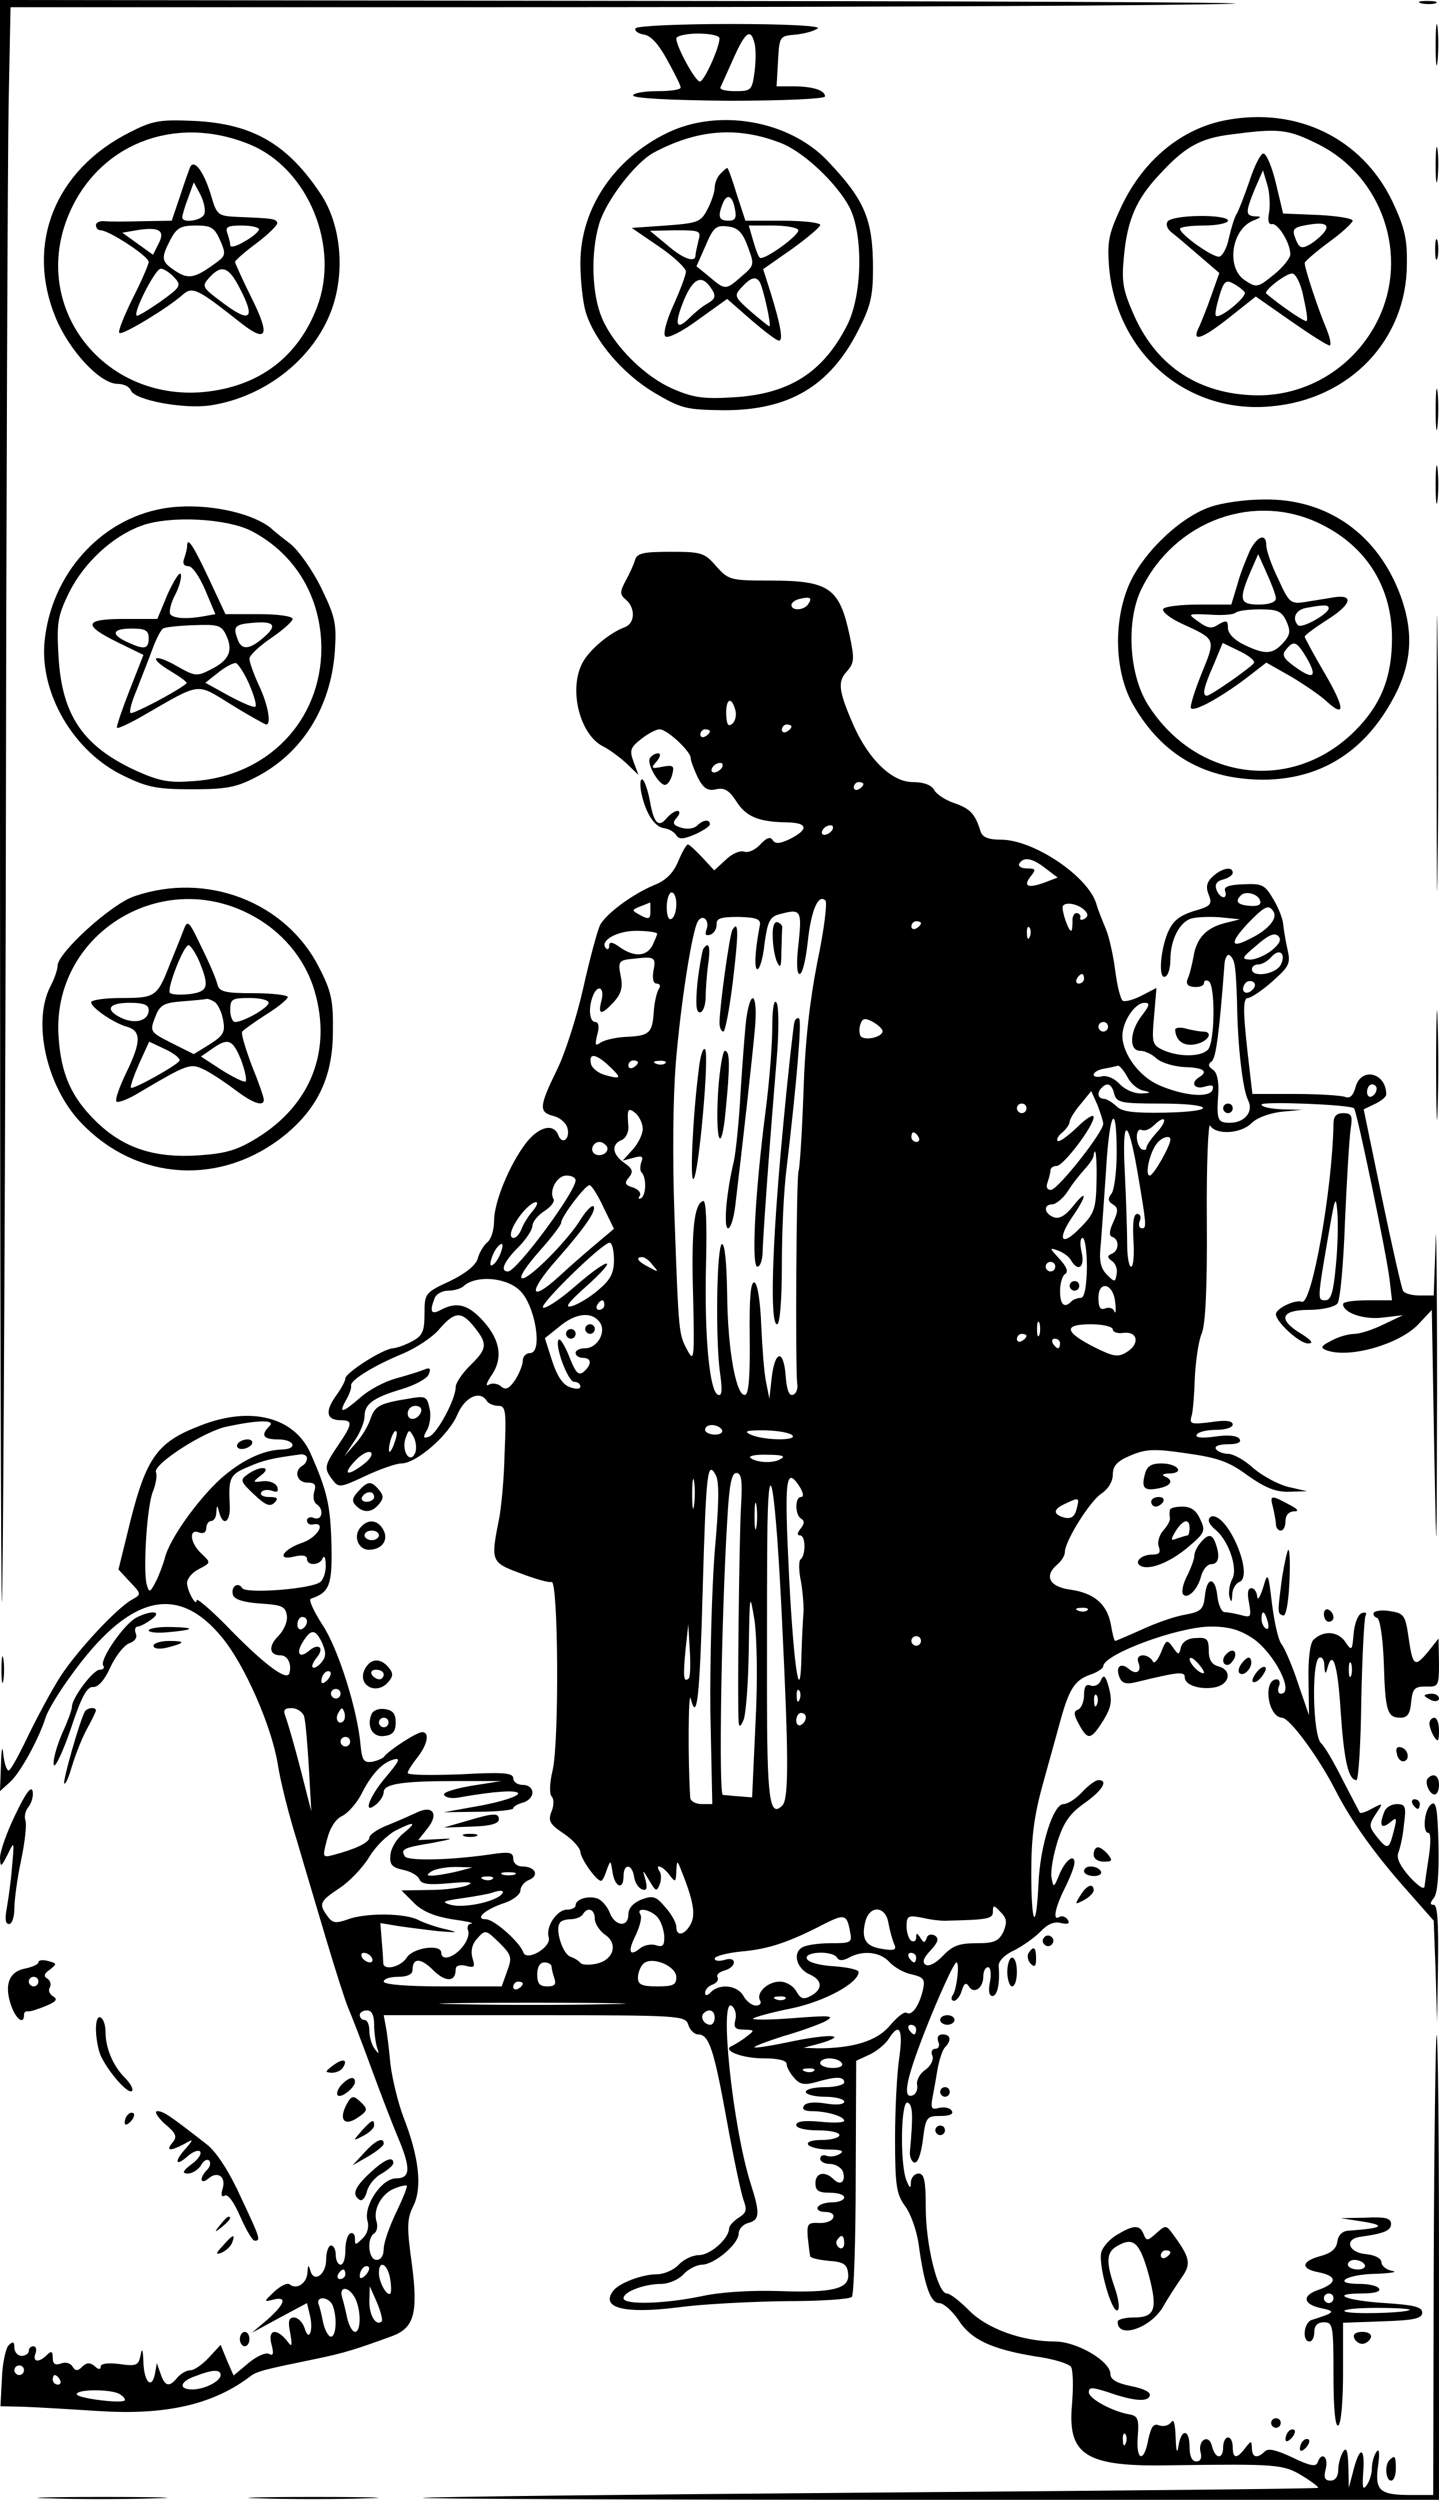 <?xml version="1.0" standalone="no"?>
<!DOCTYPE svg PUBLIC "-//W3C//DTD SVG 20010904//EN"
 "http://www.w3.org/TR/2001/REC-SVG-20010904/DTD/svg10.dtd">
<svg version="1.0" xmlns="http://www.w3.org/2000/svg"
 width="300pt" height="521pt" viewBox="0 0 300 521"
 preserveAspectRatio="xMidYMid meet">
<g transform="translate(0,521) scale(0.1,-0.1)"
fill="#000000" stroke="none">
<g>
<path d="M0 3538 c0 -919 2 -1669 4 -1667 2 2 6 661 8 1464 1 803 4 1550 6
1660 l4 200 1026 0 c565 0 1223 2 1462 6 243 3 -216 6 -1037 7 l-1473 2 0
-1672z"/>
</g>
<g>
<path d="M2963 5203 c9 -2 23 -2 30 0 6 3 -1 5 -18 5 -16 0 -22 -2 -12 -5z"/>
</g>
<g>
<path d="M2993 5115 c0 -38 2 -53 4 -32 2 20 2 52 0 70 -2 17 -4 1 -4 -38z"/>
</g>
<g>
<path d="M1325 5151 c-3 -5 5 -11 17 -13 15 -2 31 -20 49 -53 15 -27 28 -53
28 -57 1 -5 -21 -8 -49 -8 -27 0 -50 -4 -50 -9 0 -6 81 -10 200 -11 112 0 200
4 200 9 0 13 -26 21 -66 21 l-35 0 3 53 c3 52 3 52 38 55 19 2 39 8 45 13 5 5
-64 9 -182 9 -107 0 -194 -4 -198 -9z m175 -21 c0 -19 -32 -90 -41 -90 -9 0
-49 72 -49 90 0 5 20 10 45 10 25 0 45 -4 45 -10z m73 -10 c3 -11 3 -38 0 -60
-5 -38 -7 -40 -40 -40 -19 0 -33 3 -31 8 2 4 14 31 27 60 25 56 36 64 44 32z"/>
</g>
<g>
<path d="M2558 4960 c-94 -17 -174 -83 -220 -180 -26 -56 -30 -72 -26 -125 15
-181 162 -308 337 -292 165 14 284 139 284 297 1 53 -5 77 -31 132 -63 129
-196 195 -344 168z m191 -51 c133 -67 189 -232 124 -365 -48 -98 -146 -159
-253 -158 -119 2 -207 59 -255 165 -24 54 -27 71 -22 123 7 78 26 121 74 172
53 58 85 76 151 84 99 13 117 11 181 -21z"/>
<g>
<path d="M2605 4833 c-11 -32 -23 -63 -27 -69 -4 -6 -11 -28 -16 -50 -4 -21
-14 -39 -21 -39 -15 0 -80 46 -81 58 0 4 23 7 50 7 28 0 50 5 50 10 0 14 -117
13 -126 -2 -4 -6 0 -16 8 -22 8 -6 34 -28 57 -48 l43 -37 -17 -48 c-9 -26 -21
-55 -25 -64 -17 -33 4 -27 60 17 l58 46 73 -51 c40 -28 76 -51 81 -51 4 0 1
17 -8 38 -16 38 -44 122 -44 134 0 3 23 23 50 43 28 20 50 41 50 45 0 5 -33
10 -72 12 l-73 3 -15 63 c-8 34 -20 62 -26 62 -6 0 -19 -26 -29 -57z m41 -65
c-4 -18 -1 -27 6 -25 12 2 38 -39 38 -63 0 -8 -16 -28 -35 -43 -33 -27 -36
-27 -60 -11 -39 26 -28 105 17 124 18 7 19 9 6 9 -22 1 -22 8 -2 57 l17 39 9
-30 c5 -16 6 -42 4 -57z m113 -44 c-7 -8 -21 -20 -31 -25 -15 -8 -20 -5 -27
13 -8 20 -5 24 23 29 39 7 50 1 35 -17z m-42 -131 c6 -27 10 -50 7 -52 -3 -3
-52 30 -84 57 -7 5 40 42 54 42 7 0 18 -21 23 -47z m-122 8 c5 -10 -53 -57
-60 -49 -3 2 1 20 7 41 9 30 14 35 29 26 10 -5 20 -13 24 -18z"/>
</g>
</g>
<g>
<path d="M270 4934 c-156 -79 -217 -233 -154 -386 29 -70 93 -138 129 -138 13
0 25 -6 28 -14 8 -20 110 -39 165 -31 119 18 223 103 257 210 24 77 14 167
-24 227 -70 107 -143 150 -266 156 -72 3 -86 1 -135 -24z m253 -26 c120 -51
186 -212 138 -338 -40 -105 -122 -166 -236 -177 -206 -19 -357 170 -286 359
59 156 224 223 384 156z"/>
<g>
<path d="M397 4863 c-2 -4 -12 -32 -21 -60 l-18 -53 -61 -1 c-34 -1 -70 -1
-79 0 -10 1 -18 -3 -18 -8 0 -6 4 -11 10 -11 17 0 100 -54 100 -66 0 -5 -15
-40 -34 -77 -18 -37 -31 -69 -27 -71 7 -5 102 53 131 79 21 19 31 14 122 -58
55 -43 62 -27 22 53 -19 38 -34 72 -34 74 0 3 20 21 46 40 25 19 44 38 42 42
-3 8 -9 9 -84 12 -40 2 -42 3 -55 48 -14 45 -33 72 -42 57z m29 -99 c-5 -14
-46 -20 -46 -7 0 4 5 22 12 40 l12 33 14 -26 c7 -14 11 -32 8 -40z m-96 -63
l-11 -22 -32 23 -32 23 35 6 c43 6 55 -2 40 -30z m129 8 c12 -27 11 -32 -5
-44 -47 -35 -60 -38 -88 -20 -30 20 -31 26 -11 65 13 25 22 30 53 30 32 0 39
-4 51 -31z m81 23 c0 -4 -13 -16 -30 -25 -16 -10 -30 -14 -30 -8 0 5 -3 16 -6
25 -5 13 1 16 30 16 20 0 36 -4 36 -8z m-177 -100 c16 -17 14 -20 -29 -51 -26
-18 -48 -31 -49 -29 -8 7 39 98 50 98 6 0 19 -8 28 -18z m137 -23 c33 -63 22
-73 -33 -32 -46 34 -47 36 -31 54 26 29 41 23 64 -22z"/>
</g>
</g>
<g>
<path d="M1391 4933 c-111 -54 -181 -158 -181 -271 0 -36 5 -82 11 -102 18
-60 78 -130 144 -169 56 -33 66 -35 145 -36 135 0 220 50 279 166 26 50 31 72
31 129 0 103 -17 143 -95 225 -80 84 -227 110 -334 58z m234 -20 c48 -17 119
-84 146 -135 29 -57 27 -183 -5 -246 -50 -98 -120 -143 -236 -150 -63 -4 -85
-1 -128 18 -58 25 -123 90 -147 147 -21 49 -24 135 -6 196 14 48 75 128 114
149 90 48 173 55 262 21z"/>
<g>
<path d="M1502 4848 c-7 -7 -12 -20 -12 -29 0 -9 -7 -30 -15 -45 -14 -27 -20
-29 -86 -34 l-72 -5 57 -39 c31 -21 56 -45 56 -52 0 -7 -12 -39 -26 -70 -15
-33 -22 -60 -17 -65 5 -5 34 9 69 35 l60 43 49 -43 c28 -24 54 -44 59 -44 9 0
4 31 -18 102 l-15 47 60 42 c32 23 59 46 59 50 0 5 -35 9 -78 9 l-78 0 -18 55
c-9 30 -18 55 -20 55 -1 0 -7 -5 -14 -12z m30 -73 c4 -19 1 -25 -13 -25 -20 0
-23 8 -13 34 9 24 21 19 26 -9z m27 -79 c14 -38 14 -39 -13 -62 -33 -29 -34
-29 -67 -1 l-27 22 19 43 c16 38 22 43 46 40 21 -2 31 -12 42 -42z m105 35 c6
-9 -73 -66 -80 -58 -3 2 -9 18 -14 36 l-9 31 49 0 c27 0 51 -4 54 -9z m-208
-23 c-3 -13 -6 -26 -6 -30 0 -17 -27 -7 -60 22 l-35 29 54 1 c51 0 53 -1 47
-22z m28 -101 c9 -14 7 -20 -8 -29 -10 -5 -27 -19 -38 -30 -29 -29 -33 -15
-12 37 20 47 38 54 58 22z m100 15 c7 -12 25 -92 20 -92 -2 0 -19 14 -39 31
-34 30 -35 33 -19 50 19 21 30 24 38 11z"/>
</g>
</g>
<g>
<path d="M2993 4865 c0 -33 2 -45 4 -27 2 18 2 45 0 60 -2 15 -4 0 -4 -33z"/>
</g>
<g>
<path d="M2992 4690 c0 -19 2 -27 5 -17 2 9 2 25 0 35 -3 9 -5 1 -5 -18z"/>
</g>
<g>
<path d="M2993 4355 c0 -38 2 -53 4 -32 2 20 2 52 0 70 -2 17 -4 1 -4 -38z"/>
</g>
<g>
<path d="M2993 4200 c0 -36 2 -50 4 -32 2 17 2 47 0 65 -2 17 -4 3 -4 -33z"/>
</g>
<g>
<path d="M2522 4153 c-66 -23 -147 -103 -172 -171 -30 -78 -24 -179 13 -242
61 -105 150 -155 272 -155 115 1 205 55 265 161 43 75 49 142 20 222 -47 128
-152 203 -285 201 -38 0 -89 -7 -113 -16z m235 -37 c93 -47 145 -131 145 -236
0 -82 -23 -139 -77 -193 -130 -130 -330 -105 -431 53 -40 62 -47 174 -15 241
70 145 239 206 378 135z"/>
<g>
<path d="M2606 4063 c-7 -16 -20 -47 -26 -70 l-13 -43 -68 0 c-37 0 -70 -4
-74 -9 -3 -6 14 -19 37 -30 74 -34 73 -31 43 -105 -15 -37 -25 -70 -22 -72 7
-8 61 22 113 61 l44 34 53 -30 c28 -17 62 -40 74 -52 39 -35 36 -11 -6 61 -23
39 -41 73 -41 75 0 3 20 18 45 34 53 33 59 55 15 48 -16 -3 -44 -7 -61 -10
-28 -4 -32 -1 -54 48 -14 28 -25 60 -25 70 0 26 -18 21 -34 -10z m54 -100 c0
-8 -14 -13 -35 -13 -40 0 -43 9 -19 66 l17 39 18 -40 c10 -22 19 -46 19 -52z
m110 -21 c0 -11 -56 -43 -64 -35 -13 14 -5 32 17 36 38 7 47 7 47 -1z m-88
-27 c9 -21 8 -28 -7 -45 -22 -24 -37 -25 -81 -4 -21 10 -34 24 -34 35 0 16 -3
17 -19 8 -14 -10 -23 -9 -42 5 -24 17 -24 17 23 15 26 -2 50 0 54 4 4 4 27 7
51 7 37 0 45 -4 55 -25z m-68 -87 c-6 -9 -90 -68 -98 -68 -10 0 -7 17 14 64
l19 46 35 -17 c19 -9 33 -20 30 -25z m110 11 c23 -40 15 -47 -24 -19 -25 18
-28 25 -19 36 16 20 22 18 43 -17z"/>
</g>
</g>
<g>
<path d="M339 4150 c-130 -23 -232 -137 -246 -276 -11 -108 60 -231 165 -281
49 -24 70 -28 142 -28 71 0 93 4 133 25 96 49 156 144 165 261 4 60 1 73 -28
133 -18 37 -47 78 -64 92 -17 13 -36 28 -42 34 -45 35 -148 54 -225 40z m186
-47 c91 -48 144 -137 145 -243 0 -152 -112 -268 -267 -278 -51 -4 -71 0 -120
22 -110 51 -154 115 -161 238 -4 69 -2 84 22 133 31 62 90 117 150 139 58 22
179 16 231 -11z"/>
<g>
<path d="M390 4071 c0 -5 -3 -16 -6 -25 -4 -10 -1 -16 9 -16 8 0 23 -22 35
-50 l21 -50 -22 -4 c-37 -7 -66 -5 -72 4 -3 5 1 23 10 40 9 17 14 37 12 43 -2
7 -14 -12 -27 -40 l-22 -53 -70 0 c-84 0 -86 -13 -10 -50 l51 -25 -29 -74
c-16 -41 -28 -76 -26 -78 2 -2 28 10 57 27 120 69 107 67 182 21 37 -23 70
-41 72 -41 11 0 4 41 -15 81 -11 24 -20 49 -20 56 0 7 20 26 45 43 25 17 45
35 45 40 0 6 -32 10 -70 10 l-70 0 -35 75 c-33 70 -45 88 -45 66z m158 -191
c-28 -24 -44 -25 -52 -4 -11 28 -7 33 32 36 45 4 51 -6 20 -32z m-76 5 c14
-31 6 -51 -32 -70 -29 -15 -33 -15 -70 6 -50 29 -63 19 -14 -10 20 -12 35 -23
33 -25 -16 -15 -113 -66 -117 -62 -3 3 3 25 13 48 9 24 24 61 32 83 8 22 18
42 23 45 4 3 33 6 64 7 51 2 58 0 68 -22z m-162 -5 c0 -23 -9 -25 -45 -8 -35
16 -31 28 10 28 28 0 35 -4 35 -20z m210 -97 c10 -24 16 -44 12 -46 -4 -2 -29
9 -55 23 l-49 27 28 22 c15 12 31 20 36 19 5 -2 18 -22 28 -45z"/>
</g>
</g>
<g>
<path d="M2995 3640 c0 -256 1 -360 2 -233 2 128 2 338 0 465 -1 128 -2 24 -2
-232z"/>
</g>
<g>
<path d="M1324 4043 c-3 -10 -12 -30 -20 -44 -12 -23 -12 -28 1 -39 20 -17 19
-49 -2 -57 -33 -12 -75 -48 -89 -75 -29 -56 -5 -150 44 -174 12 -6 34 -22 48
-35 l25 -24 -10 27 c-9 24 -7 30 16 48 14 11 31 20 38 20 16 0 65 -46 65 -60
0 -6 7 -24 15 -41 12 -23 21 -28 38 -24 17 4 27 -2 42 -25 21 -33 47 -43 107
-44 43 -1 44 -15 4 -35 -21 -10 -30 -10 -35 -2 -5 8 -13 5 -26 -9 -10 -11 -25
-18 -33 -15 -9 3 -26 -4 -39 -17 l-24 -22 -25 27 c-14 15 -27 27 -30 27 -3 0
-12 -16 -20 -35 -10 -24 -25 -40 -51 -50 -45 -19 -99 -59 -112 -83 -5 -10 -21
-68 -35 -131 -14 -62 -39 -140 -56 -173 -36 -74 -37 -86 -6 -94 13 -3 26 -14
29 -25 6 -23 -11 -36 -19 -15 -10 26 -41 18 -68 -17 -34 -45 -66 -122 -66
-162 0 -18 -6 -38 -14 -44 -8 -7 -17 -22 -20 -34 -4 -14 -25 -31 -58 -47 -52
-24 -53 -26 -53 -68 0 -36 -4 -46 -25 -57 -14 -8 -32 -14 -40 -15 -20 0 -100
-51 -100 -63 0 -5 -9 -22 -21 -38 -22 -32 -18 -49 12 -49 25 0 24 -8 -6 -52
-29 -43 -30 -48 -12 -72 13 -17 16 -17 69 8 30 14 64 26 75 26 31 0 100 60
117 103 16 36 47 50 61 27 3 -5 14 -10 24 -10 15 0 17 -10 13 -97 -1 -54 -7
-120 -13 -146 -16 -81 -14 -84 46 -106 31 -12 60 -20 65 -18 14 3 16 -336 2
-393 -6 -25 -7 -49 -2 -54 5 -5 5 -19 0 -31 -8 -20 -4 -27 26 -47 18 -12 34
-30 34 -38 1 -14 33 -60 43 -60 3 0 8 10 12 23 8 21 8 21 12 -5 5 -32 23 -38
23 -8 0 27 18 26 22 -2 2 -12 9 -23 17 -26 9 -3 11 2 7 19 -7 24 -7 24 8 -1
13 -22 15 -23 21 -8 4 9 4 22 0 28 -11 17 7 11 21 -8 12 -16 13 -15 14 8 1 23
2 23 9 5 26 -64 32 -95 21 -115 -12 -23 -30 -27 -30 -6 0 8 -10 27 -23 41 -19
23 -26 25 -50 16 -17 -7 -27 -18 -27 -31 0 -28 -28 -25 -39 4 -5 13 -17 26
-25 29 -19 7 -46 -1 -46 -14 0 -5 -8 -9 -18 -9 -21 0 -45 -36 -38 -58 6 -20
-46 -51 -53 -31 -7 21 -61 69 -78 69 -25 0 -1 21 39 34 18 6 33 18 33 26 0 8
8 18 18 22 22 9 13 28 -14 28 -11 0 -19 7 -19 16 0 13 -7 15 -42 10 -86 -13
-177 -15 -184 -5 -9 15 -4 18 57 28 46 9 48 10 13 8 l-42 -2 19 24 c25 31 11
50 -23 33 -13 -6 -40 -18 -60 -26 -21 -8 -38 -20 -38 -26 0 -10 -29 -24 -75
-36 -23 -6 -23 -5 -13 33 6 24 18 42 31 48 12 6 29 25 39 43 21 43 45 69 69
75 15 4 11 -4 -16 -36 -36 -42 -50 -82 -20 -57 8 7 15 18 15 25 0 17 38 23
150 23 l95 0 -63 -10 c-35 -6 -60 -14 -56 -19 3 -6 18 -8 32 -5 73 13 122 16
122 8 0 -6 -35 -17 -77 -25 l-78 -14 72 1 c40 0 73 4 73 7 0 4 9 9 20 12 11 3
20 12 20 21 0 9 -8 16 -20 16 -11 0 -20 6 -20 14 0 11 -21 13 -110 8 -60 -2
-110 -2 -110 3 0 4 9 18 20 32 22 28 26 53 10 53 -11 0 -70 -38 -80 -52 -3 -3
-14 -8 -25 -10 -16 -2 -20 3 -23 32 -6 75 -47 205 -80 254 -18 28 -29 52 -24
54 39 13 45 28 43 113 -2 82 -9 112 -44 191 -34 75 -125 98 -229 57 -94 -36
-115 -68 -153 -227 l-18 -73 24 -26 c24 -25 24 -26 4 -37 -32 -18 -114 -106
-149 -160 -18 -28 -48 -84 -67 -123 -19 -40 -37 -73 -41 -73 -4 0 -9 15 -11
33 -2 21 -4 14 -5 -22 l-2 -54 21 19 c22 20 60 90 74 134 4 14 27 52 51 85
122 171 224 197 318 81 46 -56 102 -183 115 -262 5 -34 23 -106 40 -160 16
-55 44 -148 62 -209 18 -60 38 -123 45 -140 7 -16 29 -73 48 -125 19 -52 44
-117 55 -143 28 -66 27 -87 -3 -87 -30 0 -68 -56 -60 -88 4 -13 0 -28 -10 -37
-15 -15 -16 -15 -16 0 0 9 -5 13 -10 10 -6 -3 -10 -19 -10 -36 0 -16 -4 -29
-10 -29 -5 0 -10 9 -10 20 0 11 -4 20 -10 20 -5 0 -10 -13 -10 -29 0 -32 -26
-50 -33 -23 -4 13 -5 12 -6 -4 -1 -23 -23 -37 -37 -25 -5 4 -19 -3 -32 -15
-22 -21 -23 -22 -3 -17 30 8 26 -8 -11 -41 l-33 -28 57 31 58 31 6 -25 c8 -32
-2 -58 -11 -27 -4 12 -14 22 -22 22 -11 0 -13 -8 -8 -32 5 -30 4 -31 -8 -15
-22 26 -39 21 -31 -9 5 -19 4 -25 -5 -20 -6 4 -25 -4 -43 -19 l-31 -26 -14 32
-13 32 -25 -27 c-13 -14 -30 -26 -38 -26 -8 0 -20 -7 -27 -15 -17 -21 -26 -19
-35 7 l-8 23 -4 -23 c-7 -33 -23 -16 -24 26 -1 26 -3 30 -6 13 -4 -21 -9 -23
-44 -18 -23 3 -39 1 -39 -5 0 -7 -5 -7 -13 1 -10 8 -17 7 -26 -2 -9 -9 -14 -9
-20 1 -4 7 -15 10 -24 6 -12 -4 -17 -1 -17 12 0 14 -3 15 -12 6 -17 -17 -31
-15 -24 3 3 8 1 15 -4 15 -6 0 -10 -4 -10 -10 0 -5 -7 -10 -15 -10 -8 0 -15 8
-15 17 0 13 -3 14 -12 5 -6 -6 -13 -38 -14 -69 l-3 -58 47 -1 c26 -1 97 -5
157 -9 139 -9 238 13 315 71 15 12 28 15 140 38 58 12 83 20 157 47 46 17 55
47 42 148 -11 79 -11 96 3 124 19 39 11 103 -21 185 -11 29 -23 78 -27 110 -3
31 -7 67 -10 80 l-4 22 314 0 c306 0 315 -1 321 -20 3 -11 13 -20 20 -20 23 0
33 -29 60 -178 14 -78 30 -153 35 -167 8 -21 6 -27 -10 -37 -11 -7 -20 -17
-20 -23 -1 -21 -39 -55 -63 -55 -13 0 -32 -9 -42 -20 -10 -11 -31 -20 -46 -20
-31 0 -80 -19 -91 -35 -26 -35 23 -48 135 -34 51 7 151 12 224 13 72 0 135 4
139 9 4 4 8 116 8 250 l1 242 28 13 c15 7 33 22 40 33 22 35 30 20 22 -38 -5
-32 -9 -109 -9 -170 0 -99 3 -116 21 -141 12 -16 24 -51 28 -78 12 -88 25
-124 43 -124 9 0 27 -16 40 -35 26 -41 69 -61 160 -76 37 -5 70 -15 75 -22 4
-7 5 -41 2 -77 -10 -108 28 -132 210 -128 216 3 231 2 270 -22 20 -12 35 -24
33 -25 -2 -2 -421 -6 -933 -10 -511 -4 -932 -9 -934 -11 -2 -2 473 -4 1057 -4
l1062 0 0 487 c0 267 -2 484 -5 482 -2 -3 -5 -220 -6 -482 l-1 -477 -46 0
c-66 0 -76 9 -69 61 4 28 2 38 -4 28 -5 -7 -9 -23 -9 -34 0 -11 -5 -27 -11
-35 -8 -11 -9 -4 -7 28 4 52 -7 55 -20 5 l-10 -38 -1 45 c-1 33 -4 41 -11 30
-5 -8 -10 -25 -10 -37 0 -14 -6 -23 -16 -23 -12 0 -15 6 -10 25 6 25 -9 36
-17 13 -3 -10 -17 -7 -52 10 -34 16 -51 20 -58 13 -16 -16 -27 -13 -27 7 -1
16 -1 16 -14 0 -17 -23 -26 -23 -26 2 0 11 -4 20 -10 20 -5 0 -10 -9 -10 -20
0 -26 -16 -26 -23 1 -3 13 -10 18 -17 14 -7 -4 -10 -16 -7 -26 3 -12 0 -19 -9
-19 -9 0 -14 11 -14 30 0 38 -17 39 -23 3 -3 -19 -5 -13 -6 17 -1 28 -4 40 -9
32 -5 -7 -16 -10 -25 -7 -12 5 -17 -2 -23 -29 -9 -50 -26 -45 -22 6 3 36 0 43
-17 46 -36 6 -85 33 -85 46 0 11 6 11 38 1 54 -19 85 -22 89 -8 3 7 -13 15
-39 20 -30 6 -43 14 -43 25 0 27 -70 68 -116 68 -68 0 -142 27 -179 65 -19 19
-39 35 -46 35 -19 0 -44 101 -44 179 0 56 -3 71 -15 71 -8 0 -15 -8 -16 -17 0
-15 -2 -15 -9 2 -14 33 -12 167 2 163 11 -4 12 -26 5 -102 -1 -10 3 -21 9 -23
7 -2 14 16 18 47 6 48 8 50 37 50 19 0 28 4 23 11 -3 6 -15 8 -26 6 -16 -5
-18 -1 -14 21 3 15 8 43 11 62 4 19 10 39 16 44 13 14 11 26 -6 26 -9 0 -12
-6 -9 -15 4 -8 1 -15 -6 -15 -7 0 -10 -7 -6 -15 3 -8 -4 -21 -15 -29 -11 -7
-19 -22 -17 -31 2 -10 -3 -20 -9 -22 -19 -7 -16 22 11 96 28 77 74 181 80 181
7 0 1 -54 -7 -67 -5 -7 -4 -13 2 -13 5 0 13 10 16 21 5 16 9 18 15 9 10 -17
30 -4 30 21 0 10 4 19 10 19 5 0 7 -13 4 -30 -4 -19 -2 -30 5 -30 10 0 16 25
13 62 -1 10 12 24 32 33 18 9 43 27 55 39 15 16 29 22 43 18 15 -3 19 -1 14 7
-4 6 -12 9 -17 6 -15 -10 -10 18 11 60 11 22 20 45 20 53 0 20 -20 4 -32 -26
-11 -27 -12 -27 -16 -4 -2 13 4 46 13 75 13 40 26 58 56 79 38 27 50 48 29 48
-6 0 -21 -11 -34 -25 -13 -14 -30 -25 -39 -25 -21 0 -49 -87 -52 -167 -5 -102
-15 -86 -15 23 0 76 6 121 25 189 14 50 30 108 36 130 18 65 30 83 60 94 16 5
29 14 29 18 0 25 156 83 225 83 37 0 60 -7 86 -24 46 -31 89 -116 59 -116 -5
0 -7 7 -4 15 4 8 1 15 -4 15 -30 0 -19 -79 11 -80 16 -1 75 -81 110 -149 34
-67 85 -138 154 -215 l52 -59 4 -106 3 -106 2 123 c1 85 -1 122 -9 122 -8 0
-8 4 0 14 8 9 11 49 10 110 -2 79 -5 94 -16 85 -14 -12 -18 -59 -5 -59 5 0 5
-21 1 -48 -4 -26 -8 -54 -9 -62 0 -10 -11 -3 -31 18 -20 23 -28 39 -24 50 4
10 10 36 12 60 5 37 3 42 -15 42 -11 0 -23 -7 -26 -16 -11 -28 -7 -37 11 -23
15 13 16 11 9 -16 -10 -40 -13 -41 -35 -14 -17 22 -18 25 -3 48 16 24 16 24
-7 12 -12 -7 -24 -11 -26 -9 -1 2 -17 32 -35 67 -18 36 -38 71 -46 78 -17 17
-20 168 -4 178 6 3 11 -4 11 -17 1 -17 3 -18 6 -6 11 43 22 10 28 -89 7 -102
16 -143 33 -143 4 0 9 75 10 167 2 92 6 171 9 176 3 5 0 8 -8 5 -8 -3 -15 -21
-17 -43 -3 -36 -4 -37 -18 -16 -16 22 -46 23 -66 3 -7 -7 -11 -41 -10 -84 l1
-73 -23 67 c-12 37 -28 73 -34 81 -7 8 -15 45 -20 83 -8 68 -9 69 -19 34 -6
-19 -12 -27 -12 -17 -1 9 -6 17 -12 17 -8 0 -9 -11 -5 -31 5 -29 4 -31 -17
-25 -12 3 -27 6 -34 6 -6 0 -13 15 -15 33 -4 41 -22 42 -26 1 -3 -28 -8 -33
-40 -39 -20 -3 -61 -17 -91 -31 -29 -13 -55 -24 -56 -24 -2 0 -6 15 -9 34 -8
43 -35 66 -85 73 -44 6 -55 29 -26 53 8 7 15 18 15 25 0 23 52 106 76 122 14
9 24 25 24 40 0 18 9 28 38 40 31 13 49 14 116 4 64 -9 88 -17 127 -46 37 -26
59 -35 87 -34 l37 1 -39 9 c-21 5 -54 23 -73 39 -18 17 -42 30 -53 30 -10 0
-22 5 -25 10 -4 6 7 10 25 10 20 0 29 4 24 11 -4 7 -23 9 -51 5 -28 -4 -42 -2
-38 4 3 6 22 10 41 10 19 0 34 5 34 11 0 8 -15 10 -46 5 -40 -5 -45 -4 -40 12
3 9 6 46 7 82 2 36 8 76 14 90 8 17 12 93 11 237 -1 116 3 205 7 197 12 -20
64 -17 86 5 12 12 38 21 63 24 l43 4 -42 1 c-24 1 -43 5 -43 10 0 7 186 0 193
-8 6 -7 68 -305 74 -357 l5 -43 -51 0 c-28 0 -51 -3 -51 -8 0 -18 43 -33 83
-28 l42 5 -40 -19 c-22 -11 -50 -20 -61 -20 -12 0 -34 -6 -48 -14 -22 -11 -24
-15 -11 -20 47 -18 152 12 192 54 l28 30 5 -287 c5 -269 5 -260 6 127 0 228
-2 364 -3 303 l-4 -113 -29 0 c-16 0 -32 4 -35 10 -3 5 -23 93 -44 194 l-38
184 23 11 c13 6 24 15 24 20 0 46 -53 58 -64 15 -5 -18 -12 -24 -22 -20 -9 3
-55 6 -104 6 l-89 0 -5 43 c-15 126 -16 157 -4 157 7 1 30 16 51 35 35 31 38
37 31 67 -4 18 -8 42 -9 53 -1 11 -10 34 -21 52 -17 29 -23 32 -62 30 -30 -1
-41 -5 -38 -14 3 -7 1 -13 -3 -13 -5 0 -12 7 -15 16 -4 11 1 18 14 21 11 3 20
9 20 14 0 14 -22 10 -41 -7 -13 -12 -16 -22 -9 -39 8 -20 4 -24 -32 -34 -30
-10 -43 -20 -54 -46 -16 -40 -19 -99 -4 -90 6 3 10 19 10 35 0 42 20 80 45 86
12 3 39 4 61 2 l39 -4 -32 -8 c-39 -10 -59 -32 -65 -71 -3 -16 -8 -37 -12 -45
-4 -11 0 -16 14 -17 11 -1 20 3 20 8 0 6 5 7 10 4 14 -9 13 -128 -2 -143 -15
-15 -60 -15 -92 -1 -24 11 -25 15 -20 71 l5 59 -31 -16 c-17 -9 -34 -13 -39
-11 -5 3 -12 32 -16 63 -4 32 -13 72 -20 88 -7 17 -16 39 -19 50 -16 58 -131
135 -199 135 -27 0 -39 5 -43 18 -11 36 -22 47 -54 58 -18 6 -37 18 -42 27 -6
11 -22 17 -45 17 -43 0 -91 46 -123 117 -32 73 -34 92 -15 113 16 18 17 26 6
77 -21 98 -43 113 -165 113 -83 0 -87 1 -113 30 -24 28 -31 30 -95 30 -57 0
-70 -3 -74 -17z m361 -92 c-8 -13 -35 -15 -35 -2 0 5 8 11 18 13 21 5 26 2 17
-11z m-152 -221 c3 -10 0 -24 -7 -29 -8 -6 -11 -1 -12 20 -1 33 11 39 19 9z
m117 -34 c0 -3 -4 -8 -10 -11 -5 -3 -10 -1 -10 4 0 6 5 11 10 11 6 0 10 -2 10
-4z m-170 -10 c0 -3 -4 -8 -10 -11 -5 -3 -10 -1 -10 4 0 6 5 11 10 11 6 0 10
-2 10 -4z m25 -76 c-3 -5 -11 -10 -16 -10 -6 0 -7 5 -4 10 3 6 11 10 16 10 6
0 7 -4 4 -10z m295 -34 c0 -3 -4 -8 -10 -11 -5 -3 -10 -1 -10 4 0 6 5 11 10
11 6 0 10 -2 10 -4z m-65 -96 c-3 -5 -11 -10 -16 -10 -6 0 -7 5 -4 10 3 6 11
10 16 10 6 0 7 -4 4 -10z m445 -80 l25 -19 -29 -11 c-34 -12 -44 -7 -26 15 10
13 9 15 -9 15 -12 0 -19 5 -16 10 9 15 27 12 55 -10z m-770 -74 c0 -14 -4 -28
-10 -31 -6 -4 -10 7 -10 24 0 17 5 31 10 31 6 0 10 -11 10 -24z m1217 7 c3 -9
-4 -12 -21 -11 -26 2 -32 9 -19 22 10 10 36 3 40 -11z m-923 -128 c-16 -82
-26 -169 -29 -274 -3 -85 -8 -157 -10 -161 -5 -7 -7 -413 -3 -444 2 -10 -2
-21 -9 -23 -8 -3 -13 11 -15 39 -4 56 -22 55 -29 -2 l-5 -45 -7 35 c-4 19 -8
73 -10 119 -2 51 -8 86 -14 88 -8 3 -11 -31 -10 -113 1 -80 -2 -118 -9 -121
-19 -6 -37 94 -38 209 -1 67 -5 107 -11 105 -11 -4 -14 -207 -3 -275 4 -31 3
-42 -5 -39 -18 6 -29 126 -25 275 2 83 0 131 -6 129 -19 -6 -25 -60 -21 -199
3 -131 2 -138 -12 -112 -18 34 -18 31 -27 284 -4 115 -3 244 3 315 10 123 34
276 46 295 10 16 25 2 18 -17 -4 -11 -2 -14 8 -11 8 3 13 12 13 21 -1 13 8 16
46 16 38 -1 47 -5 44 -18 -10 -52 -12 -91 -5 -91 5 0 12 24 15 54 6 44 11 55
29 60 47 13 49 10 42 -59 -5 -40 -4 -65 2 -65 6 0 13 30 17 67 7 66 22 101 37
86 4 -4 -3 -62 -17 -128z m-348 106 c0 -16 -3 -18 -20 -9 -20 11 -20 11 -1 19
11 4 20 8 20 8 1 1 1 -8 1 -18z m905 2 c8 -8 8 -13 0 -18 -6 -3 -10 -3 -9 2 2
4 -1 9 -7 10 -5 1 -10 -7 -9 -17 0 -11 -1 -20 -3 -20 -6 0 -21 45 -17 52 6 9
32 4 45 -9z m394 -3 c9 -14 -11 -38 -48 -56 -42 -22 -44 -10 -6 31 36 37 44
41 54 25z m-735 -24 c0 -3 -4 -8 -10 -11 -5 -3 -10 -1 -10 4 0 6 5 11 10 11 6
0 10 -2 10 -4z m227 -28 c-3 -8 -6 -5 -6 6 -1 11 2 17 5 13 3 -3 4 -12 1 -19z
m-777 6 c0 -3 -5 -14 -10 -25 -13 -23 -38 -24 -68 -3 -15 11 -22 12 -22 3 0
-7 -3 -9 -6 -6 -16 15 21 37 62 37 24 0 44 -3 44 -6z m1281 -35 c-13 -10 -33
-19 -45 -19 -19 1 -17 4 14 30 24 21 37 27 45 19 7 -7 3 -16 -14 -30z m19 -30
c-11 -20 -60 -27 -60 -9 0 6 6 10 14 10 7 0 19 7 26 15 17 20 32 8 20 -16z
m-1308 -14 c-2 -15 0 -25 7 -25 7 0 9 -5 4 -12 -4 -7 -9 -28 -10 -47 -3 -44
-9 -50 -58 -52 -22 -1 -46 -7 -53 -12 -11 -8 -12 -5 -7 16 5 17 3 27 -4 27
-12 0 -15 29 -5 54 10 26 25 18 18 -9 -8 -31 -1 -32 26 -3 15 17 19 30 14 54
-6 31 -4 33 28 36 44 5 46 3 40 -27z m1211 18 c3 -10 5 -47 6 -83 1 -90 12
-182 23 -203 12 -24 -7 -47 -38 -47 -26 0 -28 5 -24 64 1 24 -3 42 -12 47 -9
6 -10 11 -2 17 9 6 16 59 27 205 1 9 5 17 8 17 4 0 10 -8 12 -17z m-313 -33
c0 -5 -5 -10 -11 -10 -5 0 -7 5 -4 10 3 6 8 10 11 10 2 0 4 -4 4 -10z m351
-23 c-13 -13 -26 -3 -16 12 3 6 11 8 17 5 6 -4 6 -10 -1 -17z m-230 -53 c-26
-33 -28 -74 -4 -74 9 0 25 -7 34 -16 10 -9 37 -17 59 -18 39 -1 50 -9 30 -21
-19 -12 -10 -26 11 -20 16 5 20 3 17 -6 -6 -18 -60 -13 -111 9 -42 18 -77 66
-77 103 0 30 26 69 46 69 12 0 11 -5 -5 -26z m-541 -33 c0 -13 -39 -21 -46
-10 -3 6 -3 17 0 25 4 12 10 13 26 4 11 -6 20 -15 20 -19z m470 9 c0 -5 -4
-10 -10 -10 -5 0 -10 5 -10 10 0 6 5 10 10 10 6 0 10 -4 10 -10z m-1042 -80
c29 -27 28 -30 -5 -21 -16 4 -29 15 -31 24 -5 23 10 21 36 -3z m62 6 c0 -3 -4
-8 -10 -11 -5 -3 -10 -1 -10 4 0 6 5 11 10 11 6 0 10 -2 10 -4z m57 -2 c-3 -3
-12 -4 -19 -1 -8 3 -5 6 6 6 11 1 17 -2 13 -5z m963 -28 c7 -14 22 -27 34 -29
17 -4 16 -5 -5 -6 -15 0 -34 8 -45 20 -10 11 -26 18 -36 16 -10 -3 -18 -1 -18
3 0 5 10 11 23 13 12 2 25 5 28 6 3 0 12 -10 19 -23z m-27 -36 c5 -18 14 -20
96 -20 114 0 121 -17 7 -19 -64 -1 -88 2 -99 14 -9 8 -20 15 -26 15 -12 0 -15
13 -4 23 11 12 21 8 26 -13z m547 11 c0 -6 -4 -13 -10 -16 -5 -3 -10 1 -10 9
0 9 5 16 10 16 6 0 10 -4 10 -9z m-570 -73 c0 -18 -95 -138 -109 -138 -8 0
-11 6 -7 16 3 9 6 20 6 25 0 5 6 9 13 9 14 0 77 83 77 102 0 7 -16 -3 -35 -22
-19 -18 -37 -31 -40 -28 -3 3 1 11 10 18 8 7 15 17 15 22 0 5 10 22 23 37 l22
27 13 -29 c6 -16 12 -34 12 -39z m-160 32 c0 -5 -4 -10 -10 -10 -5 0 -10 5
-10 10 0 6 5 10 10 10 6 0 10 -4 10 -10z m-800 -43 c0 -11 -10 -31 -21 -43
l-21 -23 23 6 c17 5 21 3 16 -9 -3 -9 -3 -19 1 -22 10 -11 9 -46 -1 -53 -6 -3
-7 -1 -3 5 3 6 -3 13 -14 17 -17 5 -19 9 -9 21 10 12 8 18 -9 30 -26 18 -28
39 -6 48 8 3 15 16 14 28 -3 37 -1 41 15 28 8 -7 15 -22 15 -33z m988 -49 c0
-40 -5 -79 -11 -86 -8 -10 -7 -16 3 -22 11 -7 12 -13 1 -37 -9 -19 -9 -29 -2
-31 15 -5 14 -29 -1 -35 -10 -4 -10 -8 0 -15 8 -5 12 -18 10 -27 -3 -18 -4
-18 -21 -1 -13 14 -16 29 -12 64 2 26 7 95 11 155 7 121 22 145 22 35z m83 41
c-12 -13 -21 -27 -21 -31 0 -5 -4 -6 -10 -3 -5 3 -10 15 -10 26 0 11 5 17 10
14 6 -3 17 1 26 10 25 24 29 10 5 -16z m-40 -79 c19 -112 20 -120 10 -120 -6
0 -8 7 -5 15 4 8 1 15 -5 15 -8 0 -10 -19 -8 -55 2 -30 0 -55 -5 -55 -4 0 -8
20 -8 43 0 24 -2 93 -5 153 -6 116 6 118 26 4z m-456 70 c3 -5 1 -10 -4 -10
-6 0 -11 5 -11 10 0 6 2 10 4 10 3 0 8 -4 11 -10z m525 -5 c0 -13 -35 -75 -43
-75 -11 0 0 49 15 67 10 13 28 18 28 8z m-1175 -14 c7 -12 -12 -24 -25 -16
-11 7 -4 25 10 25 5 0 11 -4 15 -9z m1021 -73 c-1 -56 -4 -67 -33 -96 -39 -41
-51 -28 -18 21 32 46 32 61 2 23 -16 -20 -29 -27 -40 -23 -21 8 -22 27 -3 27
7 0 22 12 32 27 9 15 26 36 36 47 10 11 18 23 18 28 0 4 2 8 3 8 2 0 4 -28 3
-62z m-1086 2 c0 -24 -123 -190 -141 -190 -17 0 -9 20 21 50 17 17 30 37 30
45 0 8 11 22 25 31 14 9 22 20 19 25 -10 17 7 49 27 49 10 0 19 -4 19 -10z
m58 -56 l22 -45 -32 -27 c-18 -15 -54 -46 -80 -70 -64 -59 -69 -37 -7 33 60
68 84 104 76 111 -3 3 -17 -11 -30 -33 -32 -48 -113 -128 -120 -116 -3 5 15
30 39 57 24 27 44 53 44 58 0 12 50 78 59 78 4 0 17 -20 29 -46z m-150 -11
c-8 -10 -18 -26 -21 -35 -4 -10 -11 -18 -16 -18 -14 0 -2 30 22 57 24 26 38
22 15 -4z m1158 -115 c-1 -41 -5 -63 -13 -63 -6 0 -15 -3 -19 -7 -15 -16 -24
-7 -24 21 0 17 5 33 11 36 7 5 2 16 -13 32 -20 22 -21 23 -3 17 11 -4 24 -13
28 -21 15 -25 29 -14 22 17 -4 17 -3 30 2 30 5 0 9 -28 9 -62z m-1226 22 c-6
-12 -14 -19 -17 -17 -2 3 1 15 7 27 6 12 14 19 17 17 2 -3 -1 -15 -7 -27z
m240 -6 c0 -27 -7 -41 -32 -62 -17 -15 -42 -30 -55 -34 -17 -5 -10 6 27 39 72
64 54 67 -20 3 -33 -29 -64 -49 -68 -45 -7 7 124 135 139 135 5 0 9 -16 9 -36z
m81 -11 c13 -15 12 -15 -8 -4 -24 12 -29 21 -14 21 5 0 15 -7 22 -17z m839 -3
c0 -5 -4 -10 -10 -10 -5 0 -10 5 -10 10 0 6 5 10 10 10 6 0 10 -4 10 -10z
m-1118 -48 c33 -28 51 -132 23 -132 -8 0 -15 -7 -15 -15 0 -9 -7 -27 -16 -41
-13 -19 -20 -22 -30 -13 -7 6 -19 7 -25 3 -7 -4 -5 3 4 17 26 36 21 74 -14
114 -32 36 -56 43 -90 25 -20 -11 -24 -4 -13 24 3 9 16 16 28 16 12 0 26 4 32
9 24 23 86 20 116 -7z m1243 -27 c2 -16 1 -25 -2 -18 -2 7 -11 9 -19 6 -10 -4
-14 2 -14 22 0 38 32 30 35 -10z m-1065 -5 c0 -5 -5 -10 -11 -10 -5 0 -7 5 -4
10 3 6 8 10 11 10 2 0 4 -4 4 -10z m-271 -46 c28 -35 27 -45 -9 -80 -16 -16
-30 -36 -30 -45 0 -25 -38 -96 -55 -103 -13 -5 -14 -2 -4 15 6 12 8 32 4 46
-5 23 -9 24 -43 18 -62 -10 -70 -15 -80 -43 -5 -15 -19 -38 -32 -52 l-22 -25
21 32 c12 17 21 40 21 51 0 26 18 39 78 57 27 8 53 22 56 31 5 12 2 15 -11 9
-10 -4 -36 -12 -58 -18 -22 -6 -55 -23 -73 -39 -39 -34 -47 -35 -30 -5 7 12
11 25 10 29 -3 11 48 42 106 66 29 12 64 35 78 52 32 37 46 38 73 4z m260 12
c17 -20 -3 -56 -29 -56 -11 0 -20 -4 -20 -10 0 -5 7 -10 15 -10 19 0 19 -14 2
-29 -11 -9 -17 -2 -30 31 -9 23 -19 39 -22 36 -10 -10 19 -88 32 -88 7 0 13
-4 13 -10 0 -5 -9 -6 -22 -1 -15 5 -27 24 -37 55 l-15 47 30 24 c33 28 66 32
83 11z m918 -28 c-3 -7 -5 -2 -5 12 0 14 2 19 5 13 2 -7 2 -19 0 -25z m153 11
c0 -5 10 -9 22 -7 30 4 35 -23 7 -40 -18 -11 -27 -10 -67 10 -63 32 -66 48 -8
48 26 0 46 -5 46 -11z m-180 -13 c0 -3 -4 -8 -10 -11 -5 -3 -10 -1 -10 4 0 6
5 11 10 11 6 0 10 -2 10 -4z m70 -16 c0 -5 -2 -10 -4 -10 -3 0 -8 5 -11 10 -3
6 -1 10 4 10 6 0 11 -4 11 -10z m-1332 -142 c-6 -18 -28 -21 -28 -4 0 9 7 16
16 16 9 0 14 -5 12 -12z m-316 -30 c-19 -19 -14 -28 18 -28 34 0 42 -20 8 -21
-40 -1 -85 -23 -128 -61 -49 -45 -106 -125 -116 -164 -4 -15 -13 -39 -20 -52
-11 -21 -13 -22 -18 -5 -8 28 0 164 13 195 6 15 9 33 6 40 -5 17 102 86 149
95 66 14 101 14 88 1z m943 -8 c3 -5 -3 -10 -14 -10 -12 0 -21 5 -21 10 0 6 6
10 14 10 8 0 18 -4 21 -10z m-684 -31 c-5 -13 -10 -19 -10 -12 -1 15 10 45 15
40 3 -2 0 -15 -5 -28z m45 -16 c-10 -26 -29 1 -21 28 7 20 8 21 17 5 5 -9 7
-24 4 -33z m784 37 c19 -13 -56 -13 -85 0 -15 7 -9 9 25 9 25 0 52 -4 60 -9z
m-891 -61 c-35 -27 -46 -23 -19 6 12 13 27 22 33 18 5 -3 -1 -14 -14 -24z
m-119 12 c0 -6 -4 -13 -10 -16 -18 -11 -11 -35 11 -35 15 0 19 -4 14 -19 -3
-11 -1 -22 5 -26 16 -10 12 -35 -5 -29 -8 4 -15 1 -15 -5 0 -6 6 -10 13 -8 28
5 9 -27 -22 -38 -42 -14 -56 -39 -17 -29 16 4 26 2 26 -5 0 -15 27 -14 33 2 3
6 6 0 6 -14 1 -15 -5 -31 -11 -36 -19 -15 -155 -25 -163 -13 -9 15 -25 2 -19
-15 4 -9 24 -15 57 -17 45 -3 52 -6 55 -25 2 -12 -6 -31 -18 -43 -21 -21 -19
-40 5 -40 15 0 24 -19 18 -38 -6 -16 -55 21 -134 103 -33 33 -59 55 -59 50 0
-16 -20 19 -20 36 0 9 11 22 25 29 25 13 25 13 5 32 -24 22 -27 53 -5 44 9 -3
15 0 15 9 0 8 5 15 10 15 6 0 11 8 11 18 1 16 2 16 6 0 8 -31 24 -20 22 15 -3
57 0 64 39 80 32 14 50 18 110 26 6 0 12 -3 12 -8z m987 -2 c-16 -10 -52 -7
-63 3 -3 4 13 7 37 6 30 0 38 -3 26 -9z m-137 -193 c-6 -78 -10 -228 -9 -334
l4 -192 -22 0 c-13 0 -23 6 -24 13 -5 77 -4 226 1 207 13 -52 19 3 25 226 7
247 10 271 27 240 8 -14 7 -59 -2 -160z m-43 97 c-2 -16 -4 -5 -4 22 0 28 2
40 4 28 2 -13 2 -35 0 -50z m98 0 c-4 -65 -8 -422 -5 -453 1 -10 4 -9 10 5 5
11 10 76 11 145 2 121 2 123 12 63 5 -36 7 -124 2 -215 l-7 -154 -26 2 c-15 1
-31 3 -35 3 -9 1 -3 371 9 569 4 76 9 102 19 102 11 0 13 -16 10 -67z m85
-233 c14 -287 15 -379 1 -393 -27 -27 -32 14 -32 244 0 129 0 281 1 339 3 166
17 77 30 -190z m38 270 c7 -12 8 -20 2 -20 -13 0 -13 -37 0 -45 8 -5 7 -11 -1
-21 -7 -9 -8 -14 -1 -14 12 0 12 -42 1 -50 -4 -3 -4 -24 1 -47 4 -24 6 -53 5
-65 -1 -13 -3 -50 -4 -82 -2 -122 -16 -38 -26 160 -10 204 -7 231 23 184z
m-91 -82 c-2 -13 -4 -3 -4 22 0 25 2 35 4 23 2 -13 2 -33 0 -45z m667 35 c-4
-14 -11 -19 -25 -16 -25 7 -24 18 4 30 27 13 28 12 21 -14z m23 -209 c-3 -3
-12 -4 -19 -1 -8 3 -5 6 6 6 11 1 17 -2 13 -5z m376 -24 c3 -11 1 -18 -4 -14
-5 3 -9 12 -9 20 0 20 7 17 13 -6z m-2003 1 c0 -6 -4 -13 -10 -16 -5 -3 -10 1
-10 9 0 9 5 16 10 16 6 0 10 -4 10 -9z m796 -119 c-11 -10 -12 3 -7 58 l6 55
3 -54 c2 -29 1 -56 -2 -59z m-764 73 c8 -19 8 -28 -2 -40 -7 -8 -15 -13 -18
-10 -3 2 1 11 8 20 17 20 5 32 -15 15 -21 -18 -29 -6 -13 19 17 27 26 26 40
-4z m1248 5 c0 -5 -4 -10 -10 -10 -5 0 -10 5 -10 10 0 6 5 10 10 10 6 0 10 -4
10 -10z m897 -72 c-3 -7 -5 -2 -5 12 0 14 2 19 5 13 2 -7 2 -19 0 -25z m-2135
-10 c-7 -7 -12 -8 -12 -2 0 14 12 26 19 19 2 -3 -1 -11 -7 -17z m28 -28 c0 -5
-4 -10 -10 -10 -5 0 -10 5 -10 10 0 6 5 10 10 10 6 0 10 -4 10 -10z m957 -12
c-3 -8 -6 -5 -6 6 -1 11 2 17 5 13 3 -3 4 -12 1 -19z m-1033 -35 c3 -10 7 -58
10 -108 l5 -90 -23 90 c-13 50 -27 98 -31 108 -5 13 -2 17 13 17 11 0 23 -8
26 -17z m82 -10 c-10 -10 -19 5 -10 18 6 11 8 11 12 0 2 -7 1 -15 -2 -18z
m964 8 c0 -6 -4 -13 -10 -16 -5 -3 -10 1 -10 9 0 9 5 16 10 16 6 0 10 -4 10
-9z m-950 -51 c0 -5 -4 -10 -10 -10 -5 0 -10 5 -10 10 0 6 5 10 10 10 6 0 10
-4 10 -10z m111 -191 c-14 -11 -26 -31 -27 -45 -2 -20 3 -26 26 -31 16 -3 31
-12 34 -19 4 -11 19 -13 63 -9 41 4 52 2 38 -4 -11 -5 -46 -10 -79 -10 l-59
-1 26 -26 c18 -18 43 -28 79 -34 29 -4 48 -8 41 -9 -7 0 -10 -7 -7 -15 3 -8
-3 -24 -13 -35 -18 -22 -43 -28 -43 -11 0 19 -59 11 -72 -10 -12 -19 -47 -28
-49 -12 0 4 -1 24 -3 45 l-3 39 36 -6 c20 -3 59 -8 86 -11 40 -3 43 -3 15 4
-19 4 -45 13 -57 19 -27 15 -112 16 -150 1 -23 -8 -30 -7 -40 7 -19 26 -17 31
25 59 20 13 48 42 62 65 13 22 38 46 55 55 40 20 45 18 16 -6z m114 -79 c-16
-4 -39 -8 -50 -9 -16 -1 -17 1 -5 9 8 5 31 9 50 9 l35 -1 -30 -8z m118 -7 c-7
-2 -19 -2 -25 0 -7 3 -2 5 12 5 14 0 19 -2 13 -5z m-46 -9 c-3 -3 -12 -4 -19
-1 -8 3 -5 6 6 6 11 1 17 -2 13 -5z m18 -33 c-17 -16 -79 -28 -105 -21 -21 6
-17 8 25 14 28 4 55 9 60 11 20 7 29 5 20 -4z m1047 -77 c-10 -20 -19 -24 -56
-24 -36 0 -50 -5 -70 -26 -14 -15 -29 -23 -36 -19 -8 5 -5 14 10 30 16 17 18
25 9 31 -8 4 -15 2 -17 -5 -4 -11 -6 -11 -13 0 -7 11 -9 11 -9 1 0 -7 -4 -10
-10 -7 -5 3 -10 17 -10 30 0 22 3 24 33 18 17 -4 41 -7 52 -6 86 2 95 4 95 19
0 14 2 14 16 -1 13 -13 14 -21 6 -41z m-852 27 c0 -10 10 -25 21 -33 29 -19
18 -54 -19 -61 -15 -3 -29 -2 -32 2 -3 4 -12 10 -21 13 -16 6 -32 56 -22 70 2
5 13 8 23 8 10 0 22 5 25 10 10 17 25 11 25 -9z m131 3 c7 -8 13 -26 14 -40 0
-19 -3 -23 -18 -18 -10 3 -25 0 -33 -7 -22 -18 -26 -6 -8 29 8 18 13 36 9 42
-10 16 21 11 36 -6z m481 -11 c3 -16 8 -35 12 -44 6 -13 1 -15 -24 -11 -35 5
-45 20 -36 57 9 35 42 33 48 -2z m-80 -18 c5 -24 3 -25 -41 -25 -25 0 -52 -4
-59 -9 -20 -12 -11 -44 16 -56 27 -12 28 -31 2 -45 -15 -8 -21 -6 -30 10 -6
11 -21 20 -34 20 -26 0 -51 -24 -41 -40 3 -5 -1 -10 -9 -10 -8 0 -20 9 -26 20
-12 22 -49 27 -68 8 -8 -8 -12 -8 -12 -1 0 6 7 14 16 17 8 3 13 10 10 15 -3 5
3 11 14 14 11 3 20 10 20 17 0 7 -8 9 -20 5 -11 -3 -20 -2 -20 3 0 5 26 12 58
15 55 5 97 19 172 58 40 20 46 19 52 -16z m-715 -84 l-11 -31 -123 0 c-75 0
-123 4 -123 10 0 6 14 10 30 10 19 0 30 5 30 14 0 26 17 26 43 0 26 -26 47
-25 47 1 0 8 7 11 21 8 18 -5 20 -3 14 16 -4 15 -1 29 10 41 17 19 18 18 46
-9 26 -26 27 -31 16 -60z m-282 29 c3 -5 2 -10 -4 -10 -5 0 -13 5 -16 10 -3 6
-2 10 4 10 5 0 13 -4 16 -10z m970 0 c4 -7 12 -7 25 0 29 16 65 12 84 -9 10
-11 31 -23 47 -26 25 -6 28 -10 23 -33 -8 -33 -23 -54 -34 -47 -5 3 -20 -9
-35 -27 -27 -32 -77 -47 -150 -47 l-30 1 34 9 c61 18 24 21 -55 5 -42 -9 -79
-15 -81 -13 -2 2 25 12 59 23 35 10 74 24 88 31 22 12 13 13 -65 7 -49 -4 -88
-4 -85 -1 3 3 39 13 79 21 69 14 141 53 141 76 0 5 -23 10 -52 12 -30 2 -53 8
-56 16 -5 15 54 17 63 2z m165 0 c0 -5 -2 -10 -4 -10 -3 0 -8 5 -11 10 -3 6
-1 10 4 10 6 0 11 -4 11 -10z m-500 -41 c0 -16 -7 -19 -40 -19 -32 0 -40 4
-40 18 0 10 5 23 11 29 17 17 69 -4 69 -28z m-260 22 c0 -5 3 -16 6 -25 4 -12
0 -16 -15 -16 -16 0 -21 6 -21 25 0 16 6 25 15 25 8 0 15 -4 15 -9z m-60 -35
c0 -3 -4 -8 -10 -11 -5 -3 -10 -1 -10 4 0 6 5 11 10 11 6 0 10 -2 10 -4z m547
-32 c-3 -3 -12 -4 -19 -1 -8 3 -5 6 6 6 11 1 17 -2 13 -5z m-369 -11 c-87 -2
-229 -2 -315 0 -87 1 -16 3 157 3 173 0 244 -2 158 -3z m265 -33 c-4 -16 0
-20 18 -20 23 -1 23 -1 5 -15 -10 -8 -24 -16 -30 -19 -22 -9 20 -26 67 -26 29
0 47 -4 47 -12 0 -6 7 -19 16 -29 12 -14 22 -15 47 -8 41 12 57 11 57 -1 0 -5
-18 -10 -40 -10 -22 0 -40 -4 -40 -10 0 -5 18 -10 40 -10 22 0 40 -5 40 -10 0
-6 -15 -8 -39 -4 -24 4 -41 2 -45 -5 -5 -7 2 -11 16 -11 32 0 68 -11 68 -20 0
-4 -22 -5 -50 -2 -33 3 -50 1 -50 -7 0 -6 18 -11 45 -11 25 0 45 -4 45 -10 0
-5 -16 -10 -36 -10 -21 0 -33 -4 -29 -10 3 -5 23 -10 43 -10 26 0 33 -3 23 -9
-8 -5 -20 -7 -28 -4 -7 3 -13 0 -13 -6 0 -6 9 -11 20 -11 11 0 23 -7 27 -15 7
-21 -4 -32 -19 -17 -18 18 -38 14 -38 -8 0 -16 7 -20 30 -20 17 0 30 -4 30
-10 0 -5 -11 -10 -24 -10 -14 0 -28 -4 -31 -10 -3 -5 3 -10 15 -10 13 0 20 -5
17 -12 -2 -7 -16 -12 -30 -11 -23 1 -25 -2 -23 -30 2 -18 4 -35 5 -39 0 -4 18
-8 39 -10 30 -2 38 -7 40 -25 5 -33 -29 -42 -143 -38 -60 2 -124 -2 -164 -11
-78 -16 -161 -18 -161 -4 0 14 44 30 79 30 15 0 36 9 46 20 10 11 28 20 39 20
26 1 76 43 76 65 0 9 9 19 20 22 24 6 25 20 5 82 -38 120 -66 393 -39 370 7
-5 10 -19 7 -29z m-753 -9 c0 -16 3 -38 6 -48 5 -15 4 -15 -5 -3 -6 8 -11 25
-11 38 0 12 -4 22 -10 22 -5 0 -10 5 -10 10 0 6 7 10 15 10 10 0 15 -10 15
-29z m710 14 c0 -8 -4 -15 -9 -15 -13 0 -22 16 -14 24 11 11 23 6 23 -9z m420
-25 c0 -5 -2 -10 -4 -10 -3 0 -8 5 -11 10 -3 6 -1 10 4 10 6 0 11 -4 11 -10z
m-155 -70 c4 -6 -5 -10 -19 -10 -14 0 -26 5 -26 10 0 6 9 10 19 10 11 0 23 -4
26 -10z m-58 -16 c-3 -3 -12 -4 -19 -1 -8 3 -5 6 6 6 11 1 17 -2 13 -5z m-871
-295 c-14 -29 -26 -63 -26 -76 0 -14 -6 -23 -15 -23 -17 0 -21 45 -5 55 6 4 8
15 5 25 -8 25 11 59 38 69 12 5 23 7 25 6 2 -2 -8 -27 -22 -56z m934 -65 c0
-8 -5 -12 -10 -9 -6 4 -8 11 -5 16 9 14 15 11 15 -7z m-998 -66 c-7 -7 -12 -8
-12 -2 0 14 12 26 19 19 2 -3 -1 -11 -7 -17z m51 -5 c3 -16 3 -30 1 -33 -7 -7
-24 23 -24 43 0 27 17 20 23 -10z m-93 7 c0 -5 -5 -10 -11 -10 -5 0 -7 5 -4
10 3 6 8 10 11 10 2 0 4 -4 4 -10z m20 -49 c13 -25 13 -71 0 -71 -5 0 -12 12
-16 28 -3 15 -8 35 -11 45 -6 23 14 22 27 -2z m56 -49 c-12 -11 -26 12 -26 41
l1 32 15 -34 c8 -19 12 -36 10 -39z m-102 32 c9 -24 7 -64 -4 -64 -5 0 -12 12
-16 28 -3 15 -7 33 -10 40 -5 18 23 15 30 -4z m-644 -134 c0 -5 -4 -10 -10
-10 -5 0 -10 5 -10 10 0 6 5 10 10 10 6 0 10 -4 10 -10z m410 -10 c0 -13 -34
-30 -59 -30 -30 0 -26 17 7 28 36 14 52 14 52 2z m-335 -10 c3 -5 1 -10 -4
-10 -6 0 -11 5 -11 10 0 6 2 10 4 10 3 0 8 -4 11 -10z m125 -30 c8 -5 12 -11
10 -13 -9 -7 -100 5 -100 13 0 11 73 11 90 0z m2097 -102 c-3 -8 -6 -5 -6 6
-1 11 2 17 5 13 3 -3 4 -12 1 -19z"/>
<g>
<path d="M1611 3258 c0 -18 4 -42 9 -53 7 -15 9 -10 9 23 1 23 1 45 2 49 0 4
-4 9 -10 11 -7 2 -11 -10 -10 -30z"/>
</g>
<g>
<path d="M1527 3272 c-6 -9 -27 -162 -27 -194 0 -10 4 -18 8 -18 4 0 13 48 20
106 12 100 12 128 -1 106z"/>
</g>
<g>
<path d="M1466 3232 c-2 -4 -8 -36 -12 -70 -4 -44 -3 -62 5 -62 6 0 11 12 12
28 0 15 2 46 5 70 6 39 2 52 -10 34z"/>
</g>
<g>
<path d="M1556 3088 c-3 -24 -8 -92 -12 -153 -3 -60 -10 -126 -14 -145 -16
-66 -22 -140 -12 -140 5 0 12 21 15 48 15 125 36 313 41 370 6 69 -8 86 -18
20z"/>
</g>
<g>
<path d="M1610 3069 c0 -36 -6 -114 -14 -175 -22 -171 -30 -324 -17 -324 6 0
11 15 11 33 1 31 11 180 29 397 5 58 5 112 0 120 -5 9 -9 -10 -9 -51z"/>
</g>
<g>
<path d="M1656 3079 c-2 -8 -14 -113 -25 -234 -22 -236 -26 -395 -11 -395 6 0
10 51 10 123 0 68 4 159 10 203 20 169 32 306 26 311 -3 3 -8 0 -10 -8z"/>
</g>
<g>
<path d="M1457 2983 c-13 -101 -19 -238 -11 -230 11 11 33 259 24 270 -4 5
-10 -13 -13 -40z"/>
</g>
<g>
<path d="M1497 2933 c-6 -104 7 -134 16 -36 9 92 9 123 -2 123 -4 0 -11 -39
-14 -87z"/>
</g>
<g>
<path d="M2550 2900 c0 -5 5 -10 10 -10 6 0 10 5 10 10 0 6 -4 10 -10 10 -5 0
-10 -4 -10 -10z"/>
</g>
<g>
<path d="M2230 2530 c0 -5 5 -10 10 -10 6 0 10 5 10 10 0 6 -4 10 -10 10 -5 0
-10 -4 -10 -10z"/>
</g>
<g>
<path d="M1220 2440 c0 -5 5 -10 10 -10 6 0 10 5 10 10 0 6 -4 10 -10 10 -5 0
-10 -4 -10 -10z"/>
</g>
<g>
<path d="M1180 2430 c0 -5 5 -10 10 -10 6 0 10 5 10 10 0 6 -4 10 -10 10 -5 0
-10 -4 -10 -10z"/>
</g>
<g>
<path d="M495 2200 c-3 -5 1 -10 9 -10 8 0 18 5 21 10 3 6 -1 10 -9 10 -8 0
-18 -4 -21 -10z"/>
</g>
<g>
<path d="M516 2137 c-16 -11 -15 -15 14 -42 23 -22 33 -26 42 -17 9 9 7 12
-11 12 -12 0 -20 4 -16 10 3 5 13 6 22 3 11 -4 14 -2 11 8 -3 8 -16 13 -29 12
-23 -3 -23 -2 -5 12 25 19 -2 21 -28 2z"/>
</g>
</g>
<g>
<path d="M1355 3630 c-8 -13 23 -63 34 -55 5 2 11 13 13 23 4 16 1 18 -21 14
-23 -5 -25 -3 -12 11 8 10 9 17 3 17 -6 0 -14 -5 -17 -10z"/>
</g>
<g>
<path d="M1336 3563 c8 -44 27 -76 48 -79 10 -1 22 -8 26 -15 6 -9 15 -8 39 2
17 8 31 17 31 21 0 11 -14 10 -27 -3 -6 -6 -21 -8 -33 -4 -17 5 -19 10 -9 21
7 8 7 14 1 14 -5 0 -15 -7 -22 -15 -17 -21 -27 -11 -35 35 -4 22 -11 42 -15
45 -5 3 -6 -7 -4 -22z"/>
</g>
<g>
<path d="M280 3342 c-48 -16 -160 -118 -160 -145 0 -8 -7 -28 -15 -43 -38 -74
-8 -208 63 -283 117 -124 295 -134 428 -25 67 56 98 121 98 214 1 64 -3 84
-29 134 -69 136 -234 200 -385 148z m238 -36 c68 -34 118 -93 138 -162 36
-124 -8 -236 -119 -305 -42 -26 -65 -33 -123 -37 -92 -6 -155 15 -211 68 -55
53 -76 102 -81 181 -13 209 208 350 396 255z"/>
<g>
<path d="M382 3270 c-5 -14 -18 -45 -28 -70 -26 -67 -30 -70 -100 -70 -35 0
-64 -4 -64 -9 0 -11 48 -44 75 -51 30 -9 29 -32 -1 -94 -15 -31 -25 -59 -21
-62 3 -3 25 5 49 20 100 59 105 61 135 46 16 -8 44 -27 64 -42 37 -28 59 -35
59 -20 0 5 -11 37 -25 71 -13 35 -23 67 -20 71 2 3 24 19 49 35 26 16 46 33
46 37 0 4 -32 8 -71 8 -61 0 -72 3 -76 19 -2 10 -17 45 -33 77 -27 57 -29 58
-38 34z m34 -65 c21 -52 18 -62 -22 -67 -19 -2 -37 -1 -40 3 -6 10 29 99 39
99 4 0 15 -16 23 -35z m31 -83 c7 -4 15 -21 18 -37 5 -26 1 -33 -27 -51 l-34
-21 -46 23 c-45 23 -46 24 -35 53 10 26 17 31 57 34 25 2 47 4 50 5 3 1 11 -2
17 -6z m113 -2 c0 -10 -52 -40 -70 -40 -5 0 -10 11 -10 25 0 23 4 25 40 25 22
0 40 -4 40 -10z m-250 -15 c0 -22 -27 -30 -56 -17 -36 17 -29 32 16 32 29 0
40 -4 40 -15z m64 -106 c-6 -10 -96 -60 -101 -56 -2 2 6 25 17 50 l21 46 34
-16 c19 -9 32 -20 29 -24z m129 1 c8 -22 12 -42 9 -44 -4 -2 -26 9 -50 24
l-43 28 23 16 c34 24 43 20 61 -24z"/>
</g>
</g>
<g>
<path d="M2994 2990 c0 -102 2 -143 3 -92 2 50 2 134 0 185 -1 50 -3 9 -3 -93z"/>
</g>
<g>
<path d="M2450 3064 c1 -24 19 -36 44 -30 26 6 36 26 14 26 -7 0 -23 3 -35 6
-13 4 -23 2 -23 -2z"/>
</g>
<g>
<path d="M2780 2868 c-2 -134 -45 -379 -66 -371 -14 5 -54 -14 -54 -26 0 -16
49 -61 67 -61 12 0 8 6 -14 20 -50 30 -43 50 16 50 27 0 53 6 59 13 6 6 13 84
16 172 4 88 9 175 12 193 4 27 2 32 -16 32 -14 0 -20 -7 -20 -22z m5 -295 c-5
-56 -10 -73 -22 -73 -17 0 -17 0 8 145 12 69 14 75 17 40 2 -22 1 -73 -3 -112z"/>
</g>
<g>
<path d="M2387 2138 c-8 -29 -2 -36 28 -30 27 5 33 17 13 25 -7 3 -3 6 10 6
33 1 17 21 -17 21 -21 0 -30 -6 -34 -22z"/>
</g>
<g>
<path d="M747 2102 c-13 -14 -14 -21 -5 -30 16 -16 33 -15 48 3 10 12 10 18 0
30 -16 19 -23 19 -43 -3z m33 -12 c0 -5 -7 -10 -16 -10 -8 0 -12 5 -9 10 3 6
10 10 16 10 5 0 9 -4 9 -10z"/>
</g>
<g>
<path d="M2400 2080 c0 -5 4 -10 9 -10 6 0 13 5 16 10 3 6 -1 10 -9 10 -9 0
-16 -4 -16 -10z"/>
</g>
<g>
<path d="M2654 2068 c3 -13 6 -29 6 -35 0 -7 5 -13 10 -13 6 0 10 9 10 20 0
12 7 20 18 20 11 0 8 5 -12 15 -37 20 -39 19 -32 -7z"/>
</g>
<g>
<path d="M2439 2063 c-1 -5 -1 -12 0 -17 1 -5 -5 -16 -14 -26 -8 -9 -13 -25
-9 -34 4 -12 1 -16 -14 -16 -22 0 -38 -15 -25 -23 17 -11 61 6 98 37 37 31 39
35 27 60 -8 18 -19 26 -37 26 -14 0 -26 -3 -26 -7z m41 -38 c0 -8 -2 -15 -4
-15 -2 0 -12 -3 -21 -6 -15 -6 -15 -4 -4 15 16 25 29 27 29 6z"/>
</g>
<g>
<path d="M2520 2041 c0 -5 7 -14 16 -21 26 -23 45 -79 33 -101 -6 -11 -8 -28
-6 -37 4 -13 5 -12 6 4 0 12 7 24 15 27 30 12 -21 137 -56 137 -4 0 -8 -4 -8
-9z"/>
</g>
<g>
<path d="M751 2026 c-15 -18 -4 -46 18 -46 27 0 42 20 30 42 -12 21 -32 23
-48 4z m39 -16 c0 -5 -7 -10 -15 -10 -8 0 -15 5 -15 10 0 6 7 10 15 10 8 0 15
-4 15 -10z"/>
</g>
<g>
<path d="M2503 1995 c-7 -8 -13 -20 -13 -27 0 -7 -7 -26 -15 -42 -8 -15 -12
-32 -9 -38 8 -13 31 8 38 37 4 14 13 25 21 25 16 0 19 17 9 44 -7 19 -15 20
-31 1z"/>
</g>
<g>
<path d="M2673 1923 c-10 -75 -10 -76 2 -80 6 -2 11 26 13 67 2 39 1 70 -2 70
-2 0 -8 -26 -13 -57z"/>
</g>
<g>
<path d="M2760 1846 c0 -9 5 -16 10 -16 6 0 10 4 10 9 0 6 -4 13 -10 16 -5 3
-10 -1 -10 -9z"/>
</g>
<g>
<path d="M2864 1849 c-2 -4 1 -9 7 -11 6 -2 12 -41 14 -95 3 -100 7 -113 35
-113 14 0 20 8 22 33 3 28 7 32 31 32 26 -1 27 1 27 50 l-1 50 -23 -29 c-27
-32 -31 -29 -40 35 -6 42 -10 47 -37 51 -16 3 -32 1 -35 -3z"/>
</g>
<g>
<path d="M285 1839 c-26 -13 -77 -87 -70 -100 4 -5 0 -9 -7 -9 -14 0 -58 -59
-58 -77 0 -6 -9 -31 -21 -57 -11 -26 -19 -55 -17 -64 2 -9 18 24 35 73 22 67
34 90 47 89 10 -1 24 14 36 41 11 24 29 46 39 50 12 4 18 12 14 21 -3 7 -1 14
4 14 5 0 18 7 29 15 23 17 1 20 -31 4z"/>
</g>
<g>
<path d="M310 1812 c0 -4 17 -6 38 -4 58 5 62 10 10 11 -27 1 -48 -3 -48 -7z"/>
</g>
<g>
<path d="M2462 1777 c-4 -17 -5 -17 -17 0 -12 17 -14 16 -25 -12 -7 -16 -14
-24 -17 -17 -3 6 -12 12 -20 12 -9 0 -13 -6 -10 -14 8 -20 -4 -28 -20 -14 -17
14 -28 4 -19 -18 5 -12 13 -15 34 -10 90 22 102 23 102 10 0 -17 35 -27 66
-20 29 8 32 36 4 43 -14 4 -20 14 -20 33 0 24 -4 28 -27 26 -16 0 -28 -8 -31
-19z m48 -53 c0 -3 -7 -1 -15 6 -8 7 -15 17 -15 22 0 5 7 3 15 -6 8 -8 15 -18
15 -22z"/>
</g>
<g>
<path d="M320 1780 c0 -6 11 -8 28 -4 39 10 40 14 4 14 -18 0 -32 -5 -32 -10z"/>
</g>
<g>
<path d="M3 1730 c0 -25 2 -35 4 -22 2 12 2 32 0 45 -2 12 -4 2 -4 -23z"/>
</g>
<g>
<path d="M2557 1763 c-10 -9 -9 -23 2 -23 5 0 11 7 15 15 5 15 -5 20 -17 8z"/>
</g>
<g>
<path d="M2591 1746 c-8 -9 -11 -19 -7 -23 9 -9 29 13 24 27 -2 8 -8 7 -17 -4z"/>
</g>
<g>
<path d="M761 1732 c-18 -34 24 -57 49 -27 10 12 10 18 0 30 -17 20 -37 19
-49 -3z m39 -12 c0 -5 -4 -10 -9 -10 -6 0 -13 5 -16 10 -3 6 1 10 9 10 9 0 16
-4 16 -10z"/>
</g>
<g>
<path d="M2620 1725 c-7 -9 -11 -18 -8 -20 3 -3 11 1 18 10 7 9 11 18 8 20 -3
3 -11 -1 -18 -10z"/>
</g>
<g>
<path d="M2295 1708 c-3 -9 -13 -14 -21 -11 -10 4 -14 -2 -14 -20 0 -14 -6
-27 -12 -30 -10 -3 -10 -10 1 -30 19 -35 25 -34 51 7 17 28 19 41 12 68 -7 26
-11 29 -17 16z m-8 -50 c-3 -8 -6 -5 -6 6 -1 11 2 17 5 13 3 -3 4 -12 1 -19z"/>
</g>
<g>
<path d="M2970 1676 c0 -2 7 -6 15 -10 8 -3 15 -1 15 4 0 6 -7 10 -15 10 -8 0
-15 -2 -15 -4z"/>
</g>
<g>
<path d="M177 1643 c-10 -17 -47 -146 -43 -150 3 -3 10 15 17 39 7 23 21 58
31 76 10 18 18 35 18 37 0 8 -18 6 -23 -2z"/>
</g>
<g>
<path d="M774 1636 c-10 -26 4 -48 28 -44 17 2 23 10 23 28 0 18 -6 26 -23 28
-13 2 -25 -3 -28 -12z m36 -16 c0 -5 -4 -10 -10 -10 -5 0 -10 5 -10 10 0 6 5
10 10 10 6 0 10 -4 10 -10z"/>
</g>
<g>
<path d="M2980 1618 c0 -7 5 -20 10 -28 8 -12 10 -9 10 13 0 15 -4 27 -10 27
-5 0 -10 -6 -10 -12z"/>
</g>
<g>
<path d="M2912 1556 c1 -10 8 -17 13 -17 15 1 12 24 -3 29 -9 3 -13 -2 -10
-12z"/>
</g>
<g>
<path d="M2977 1504 c-8 -8 3 -34 14 -34 5 0 9 9 9 20 0 19 -11 26 -23 14z"/>
</g>
<g>
<path d="M32 1428 c-18 -37 -32 -77 -32 -90 1 -21 2 -20 16 7 14 29 14 29 9
-26 -2 -30 -8 -69 -11 -87 -4 -21 -3 -32 5 -32 6 0 11 15 11 33 0 17 6 63 14
100 8 38 12 75 9 83 -3 8 0 21 7 29 6 8 10 22 8 32 -3 12 -15 -5 -36 -49z"/>
</g>
<g>
<path d="M2945 1450 c3 -5 8 -10 11 -10 2 0 4 5 4 10 0 6 -5 10 -11 10 -5 0
-7 -4 -4 -10z"/>
</g>
<g>
<path d="M970 1414 l-45 -13 57 2 c39 1 58 6 58 15 0 14 -10 14 -70 -4z"/>
</g>
<g>
<path d="M968 1383 c6 -2 18 -2 25 0 6 3 1 5 -13 5 -14 0 -19 -2 -12 -5z"/>
</g>
<g>
<path d="M2280 1345 c0 -9 9 -15 21 -15 18 0 19 2 9 15 -7 8 -16 15 -21 15 -5
0 -9 -7 -9 -15z"/>
</g>
<g>
<path d="M2260 1310 c0 -5 9 -10 21 -10 11 0 17 5 14 10 -3 6 -13 10 -21 10
-8 0 -14 -4 -14 -10z"/>
</g>
<g>
<path d="M2252 1259 c-12 -19 -11 -19 8 -9 11 6 20 15 20 20 0 17 -15 11 -28
-11z"/>
</g>
<g>
<path d="M2176 1171 c-4 -5 -2 -12 3 -15 5 -4 12 -2 15 3 4 5 2 12 -3 15 -5 4
-12 2 -15 -3z"/>
</g>
<g>
<path d="M2144 1139 c-3 -6 -1 -16 5 -22 8 -8 11 -5 11 11 0 24 -5 28 -16 11z"/>
</g>
<g>
<path d="M80 1120 c0 -4 -13 -10 -29 -13 -33 -7 -43 -35 -27 -79 10 -27 26
-38 26 -18 0 6 3 9 8 8 4 -1 20 4 37 11 22 9 26 14 16 20 -8 5 -11 13 -7 19 3
6 1 14 -5 18 -9 5 -7 11 5 19 15 12 15 13 -4 18 -11 3 -20 2 -20 -3z m0 -40
c0 -5 -4 -10 -10 -10 -5 0 -10 5 -10 10 0 6 5 10 10 10 6 0 10 -4 10 -10z"/>
</g>
<g>
<path d="M2100 1100 c0 -16 5 -30 10 -30 6 0 10 14 10 30 0 17 -4 30 -10 30
-5 0 -10 -13 -10 -30z"/>
</g>
<g>
<path d="M200 981 c0 -16 4 -40 9 -53 14 -33 58 -84 66 -76 4 3 -3 16 -15 28
-24 24 -40 61 -40 95 0 13 -4 27 -10 30 -6 4 -10 -6 -10 -24z"/>
</g>
<g>
<path d="M1960 1000 c0 -5 7 -10 15 -10 8 0 15 5 15 10 0 6 -7 10 -15 10 -8 0
-15 -4 -15 -10z"/>
</g>
<g>
<path d="M694 905 c-17 -13 -17 -14 -2 -15 9 0 20 5 23 11 11 17 0 20 -21 4z"/>
</g>
<g>
<path d="M711 864 c-7 -8 -10 -18 -7 -21 7 -7 36 16 36 28 0 13 -13 10 -29 -7z"/>
</g>
<g>
<path d="M1960 850 c0 -5 5 -10 10 -10 6 0 10 5 10 10 0 6 -4 10 -10 10 -5 0
-10 -4 -10 -10z"/>
</g>
<g>
<path d="M722 823 c-16 -31 -4 -45 23 -27 21 14 22 18 10 30 -18 18 -22 18
-33 -3z"/>
</g>
<g>
<path d="M267 803 c-4 -3 -7 -11 -7 -17 0 -6 5 -5 12 2 6 6 9 14 7 17 -3 3 -9
2 -12 -2z"/>
</g>
<g>
<path d="M343 784 c24 -20 27 -27 17 -39 -15 -18 -6 -19 23 -4 21 12 21 11 5
-8 -25 -27 -23 -40 2 -18 11 10 23 15 27 11 4 -4 -3 -16 -17 -26 -20 -15 -21
-20 -8 -20 9 0 21 8 27 17 5 10 13 14 17 10 4 -4 2 -13 -4 -19 -17 -17 -15
-33 3 -18 19 16 37 3 29 -22 -4 -13 -2 -18 5 -14 6 4 19 -14 32 -44 12 -27 25
-50 30 -50 13 0 12 4 -30 93 -23 51 -50 92 -69 107 -77 60 -91 70 -104 70 -7
0 0 -12 15 -26z"/>
</g>
<g>
<path d="M754 769 c-19 -22 -19 -22 4 -10 12 6 22 16 22 21 0 15 -5 12 -26
-11z"/>
</g>
<g>
<path d="M1950 770 c0 -5 5 -10 10 -10 6 0 10 5 10 10 0 6 -4 10 -10 10 -5 0
-10 -4 -10 -10z"/>
</g>
<g>
<path d="M759 723 l-24 -26 33 19 c17 10 32 22 32 26 0 15 -17 8 -41 -19z"/>
</g>
<g>
<path d="M771 681 c-32 -30 -38 -45 -21 -56 5 -3 12 5 15 18 4 14 17 30 31 37
13 8 24 17 24 22 0 15 -18 8 -49 -21z"/>
</g>
<g>
<path d="M459 573 c-13 -16 -12 -17 4 -4 16 13 21 21 13 21 -2 0 -10 -8 -17
-17z"/>
</g>
<g>
<path d="M2840 580 c51 -8 43 -14 -27 -19 -14 0 -23 -9 -25 -23 -2 -15 -13
-24 -35 -30 -41 -11 -42 -27 -3 -34 38 -8 38 -22 0 -36 -37 -12 -34 -31 6 -39
29 -6 27 -9 -21 -24 -17 -5 -21 -45 -5 -45 6 0 10 9 10 20 0 13 7 20 20 20 19
0 20 -7 20 -111 0 -71 4 -108 10 -104 6 3 10 52 10 110 l0 104 83 3 c65 2 82
6 82 18 0 12 -17 16 -77 20 -82 5 -118 20 -49 20 26 0 40 4 36 10 -3 6 -22 10
-41 10 -59 0 -27 20 34 21 31 1 47 4 35 6 -13 2 -23 11 -23 18 0 8 -13 15 -32
17 -37 3 -46 31 -13 36 51 7 65 13 65 27 0 12 -12 15 -52 13 l-53 -1 45 -7z
m5 -90 c3 -5 -3 -10 -14 -10 -12 0 -21 5 -21 10 0 6 6 10 14 10 8 0 18 -4 21
-10z m-65 -70 c0 -5 -4 -10 -10 -10 -5 0 -10 5 -10 10 0 6 5 10 10 10 6 0 10
-4 10 -10z m159 -24 c-7 -7 -129 -10 -136 -3 -3 4 27 7 67 7 40 0 71 -2 69 -4z"/>
</g>
<g>
<path d="M2328 552 c-15 -9 -29 -25 -32 -36 -7 -26 22 -128 34 -121 5 3 2 24
-6 47 -19 55 -18 75 7 88 32 18 45 6 63 -58 20 -74 15 -92 -30 -92 -19 0 -34
-4 -34 -9 0 -36 67 -14 94 30 11 20 30 48 40 63 20 28 17 41 -19 90 -14 19
-15 19 -35 1 -18 -16 -20 -16 -26 -1 -8 20 -21 19 -56 -2z m112 -36 c0 -3 -4
-8 -10 -11 -5 -3 -10 -1 -10 4 0 6 5 11 10 11 6 0 10 -2 10 -4z"/>
</g>
<g>
<path d="M465 530 c-16 -17 -16 -20 -3 -15 9 4 19 13 22 21 7 19 2 18 -19 -6z"/>
</g>
<g>
<path d="M500 335 c0 -8 5 -15 10 -15 6 0 10 7 10 15 0 8 -4 15 -10 15 -5 0
-10 -7 -10 -15z"/>
</g>
<g>
<path d="M2823 338 c2 -7 10 -13 17 -13 7 0 15 6 18 13 2 7 -5 12 -18 12 -13
0 -20 -5 -17 -12z"/>
</g>
<g>
<path d="M2650 160 c0 -5 5 -10 10 -10 6 0 10 5 10 10 0 6 -4 10 -10 10 -5 0
-10 -4 -10 -10z"/>
</g>
<g>
<path d="M2687 143 c-4 -3 -7 -11 -7 -17 0 -6 5 -5 12 2 6 6 9 14 7 17 -3 3
-9 2 -12 -2z"/>
</g>
<g>
<path d="M2717 123 c-4 -3 -7 -11 -7 -17 0 -6 5 -5 12 2 6 6 9 14 7 17 -3 3
-9 2 -12 -2z"/>
</g>
<g>
<path d="M2897 83 c-11 -10 -8 -43 3 -43 6 0 10 11 10 25 0 26 -2 29 -13 18z"/>
</g>
<g>
<path d="M102 3 c59 -2 158 -2 220 0 62 1 14 3 -107 3 -121 0 -172 -2 -113 -3z"/>
</g>
<g>
<path d="M542 3 c59 -2 158 -2 220 0 62 1 14 3 -107 3 -121 0 -172 -2 -113 -3z"/>
</g>
</g>
</svg>
